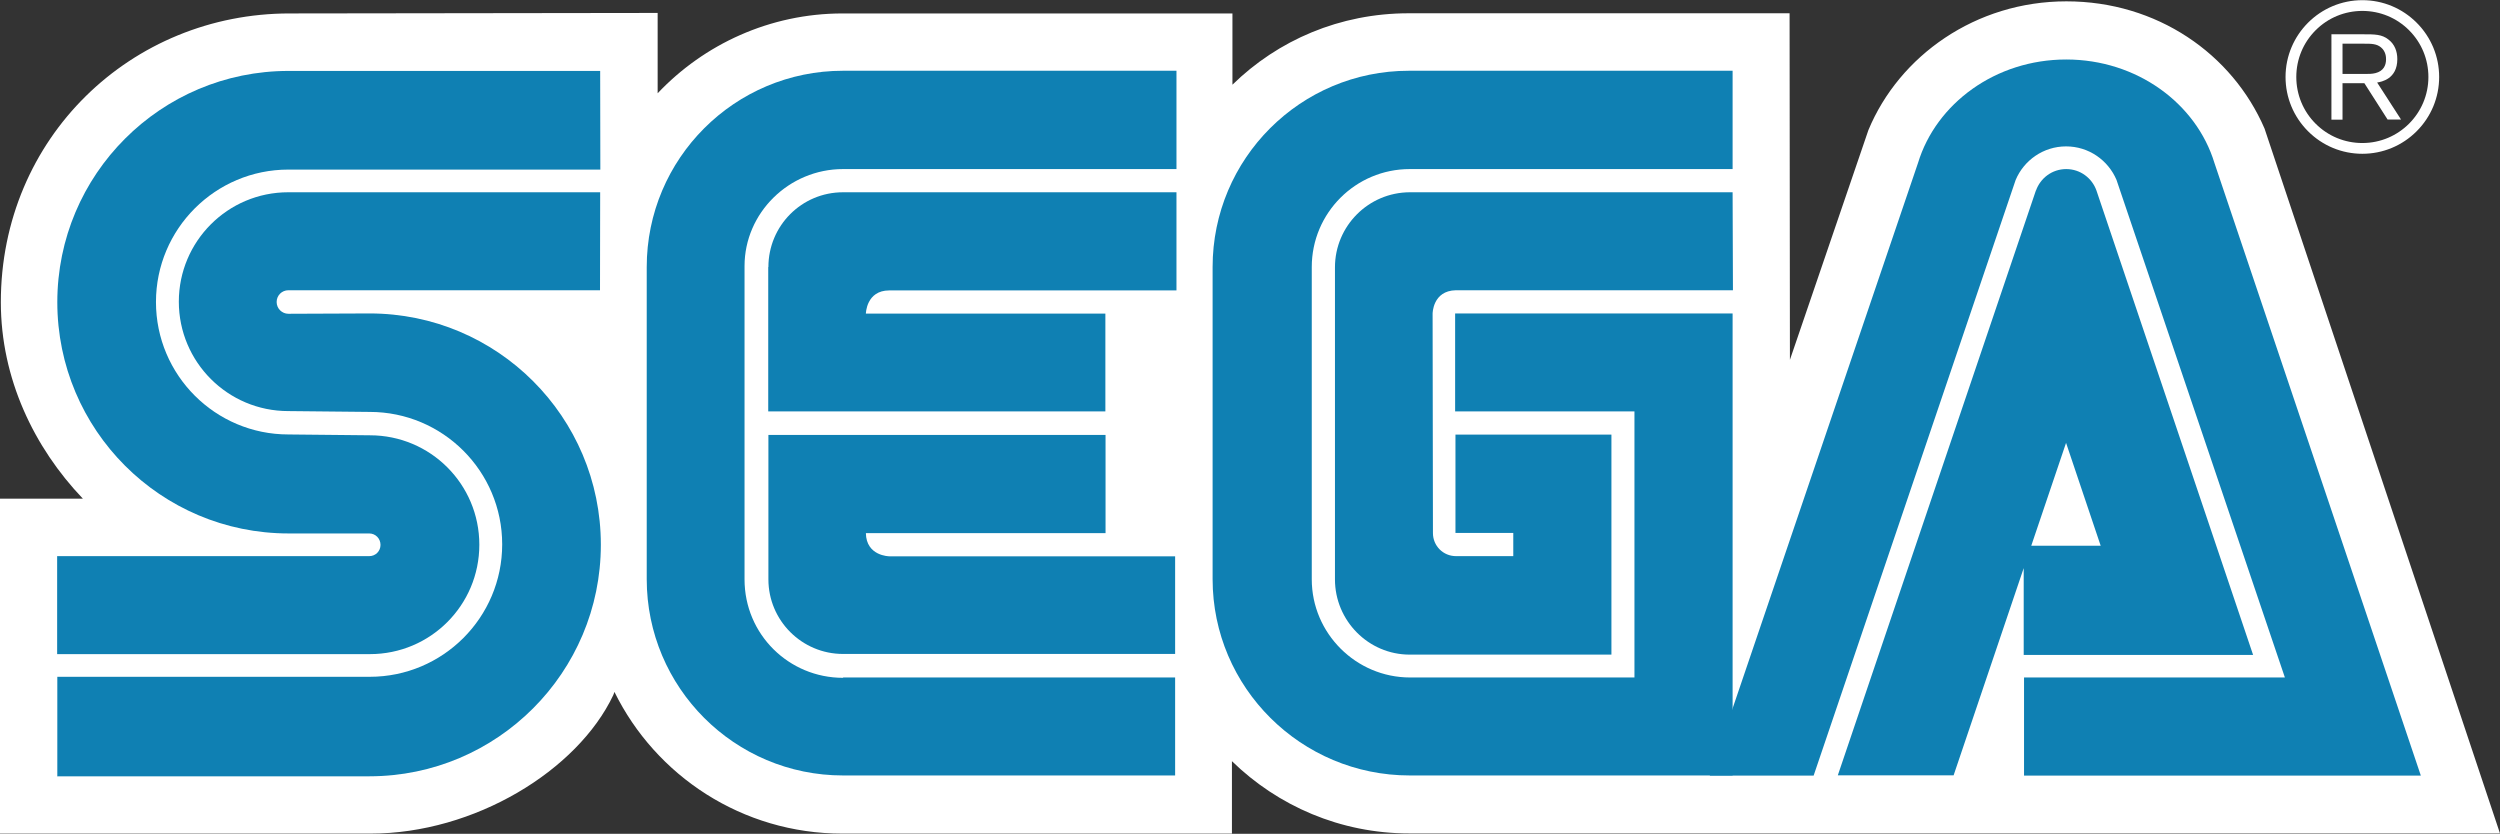 <?xml version="1.0" encoding="UTF-8"?><svg id="_レイヤー_2" xmlns="http://www.w3.org/2000/svg" width="148.75" height="49.61" viewBox="0 0 148.75 49.61"><rect x="0" y="0" width="148.75" height="49.61" fill="#333333" stroke="none"/><defs><style>.cls-1{fill:#fff;}.cls-2{fill:#0f80b3;}</style></defs><g id="_レイヤー"><g id="g2890"><path id="path2896" class="cls-1" d="m73.3,45.29c2.73,2.66,6.45,4.3,10.56,4.3h64.89s-14.01-41.94-14.01-41.94c-1.92-4.45-6.4-7.57-11.79-7.57s-9.94,3.23-11.78,7.66l-4.67,13.67-.02-20.62h-22.66c-4.1,0-7.78,1.6-10.49,4.25V.8s-23.2,0-23.2,0c-4.32,0-8.25,1.84-11,4.75V.77l-21.88.03C7.81.79.05,8.19.05,17.98c0,4.54,1.97,8.64,4.88,11.69H0s0,19.93,0,19.93h22.04c6.19,0,12.32-3.75,14.45-8.24l.07-.19c2.46,5,7.61,8.43,13.56,8.43h23.18s0-4.3,0-4.3"/><path id="path2898" class="cls-2" d="m3.4,46.19h18.59c7.6-.01,13.76-6.18,13.76-13.78s-6.16-13.76-13.76-13.76l-4.83.02c-.38,0-.7-.31-.7-.7s.31-.7.7-.7h18.54s.01-5.83.01-5.83h-18.56c-3.6,0-6.51,2.92-6.51,6.51s2.91,6.51,6.51,6.51l4.85.05c4.35,0,7.88,3.53,7.88,7.88s-3.53,7.88-7.88,7.88H3.41v5.9"/><path id="path2900" class="cls-2" d="m3.41,38.92h18.6c3.6,0,6.51-2.91,6.51-6.51s-2.91-6.51-6.51-6.51l-4.85-.05c-4.35,0-7.88-3.53-7.88-7.88s3.53-7.88,7.88-7.88h18.56s-.01-5.87-.01-5.87h-18.54c-7.6,0-13.76,6.16-13.76,13.76s6.16,13.76,13.76,13.76h4.8c.37,0,.67.3.67.68s-.3.67-.67.67H3.4s0,5.83,0,5.83"/><path id="path2902" class="cls-2" d="m50.16,40.33c-3.22,0-5.86-2.58-5.86-5.86V15.83c0-3.16,2.64-5.77,5.86-5.77h19.84s0-5.85,0-5.85h-19.84c-6.45,0-11.68,5.23-11.68,11.68v18.57c0,6.45,5.23,11.68,11.68,11.68h19.76s0-5.83,0-5.83h-19.75"/><path id="path2904" class="cls-2" d="m45.72,15.89c0-2.46,1.98-4.45,4.44-4.45h19.84v5.84h-17.09c-1.37,0-1.39,1.38-1.39,1.38h14.25v5.82s-20.06,0-20.06,0v-8.59"/><path id="path2906" class="cls-2" d="m50.16,38.91c-2.45,0-4.44-1.99-4.44-4.44v-8.59s20.06,0,20.06,0v5.84h-14.26c.02,1.37,1.39,1.38,1.39,1.38h17.01v5.81s-19.76,0-19.76,0"/><path id="path2908" class="cls-2" d="m83.9,40.31c-3.22,0-5.85-2.63-5.85-5.84V15.89c0-3.22,2.61-5.83,5.83-5.83h19.21s0-5.85,0-5.85h-19.26c-6.45,0-11.68,5.23-11.68,11.68v18.57c0,6.45,5.27,11.68,11.73,11.68h19.21s0-27.49,0-27.49h-16.51v5.83h10.67v15.83h-13.36"/><path id="path2910" class="cls-2" d="m79.43,34.47c0,2.46,1.99,4.48,4.45,4.48h12s0-13.09,0-13.09h-9.28v5.85h3.44v1.38s-3.41,0-3.41,0c-.76,0-1.37-.61-1.37-1.37l-.02-13.06s0-1.36,1.38-1.39h16.49l-.02-5.83h-19.21c-2.46.01-4.45,2.01-4.45,4.47v18.57"/><path id="path2912" class="cls-2" d="m121.14,11.34c.26-.74.96-1.28,1.8-1.28s1.54.54,1.8,1.28l9.32,27.63h-13.65v-6.5h4.58l-2.06-6.12-6.69,19.78h-6.89l11.79-34.81"/><path id="path2914" class="cls-2" d="m135.94,40.31h-15.51v5.84h23.61l-12.28-36.45c-1.08-3.55-4.62-6.16-8.82-6.16s-7.74,2.61-8.82,6.16l-12.39,36.45h6.18l12.02-35.44c.49-1.17,1.65-2,3-2s2.5.82,3,1.99l10.02,29.61"/><path id="path2916" class="cls-1" d="m140.56,9.15c1.22,0,2.37-.48,3.23-1.34s1.34-2.01,1.34-3.23-.48-2.37-1.34-3.23c-.86-.86-2.01-1.34-3.23-1.34-2.52,0-4.57,2.05-4.57,4.57,0,1.22.48,2.37,1.34,3.23.86.86,2.01,1.34,3.23,1.34Zm-3.93-4.57c0-1.05.41-2.04,1.15-2.78.74-.74,1.73-1.15,2.78-1.15s2.04.41,2.78,1.15c.74.74,1.15,1.73,1.15,2.78,0,2.17-1.76,3.93-3.93,3.93-1.05,0-2.04-.41-2.78-1.15-.74-.74-1.15-1.73-1.15-2.78"/><path id="path2918" class="cls-1" d="m139.38,4.96v2.16h-.66V2.04h1.88c.7,0,1.12,0,1.51.31.37.28.53.7.53,1.17,0,1.19-.96,1.35-1.2,1.39l1.42,2.2h-.8l-1.38-2.16h-1.31Zm0-.56h1.34c.22,0,.42,0,.62-.05.47-.12.63-.45.63-.82,0-.13-.01-.47-.3-.71-.26-.22-.59-.22-.98-.22h-1.31v1.8"/></g></g></svg>